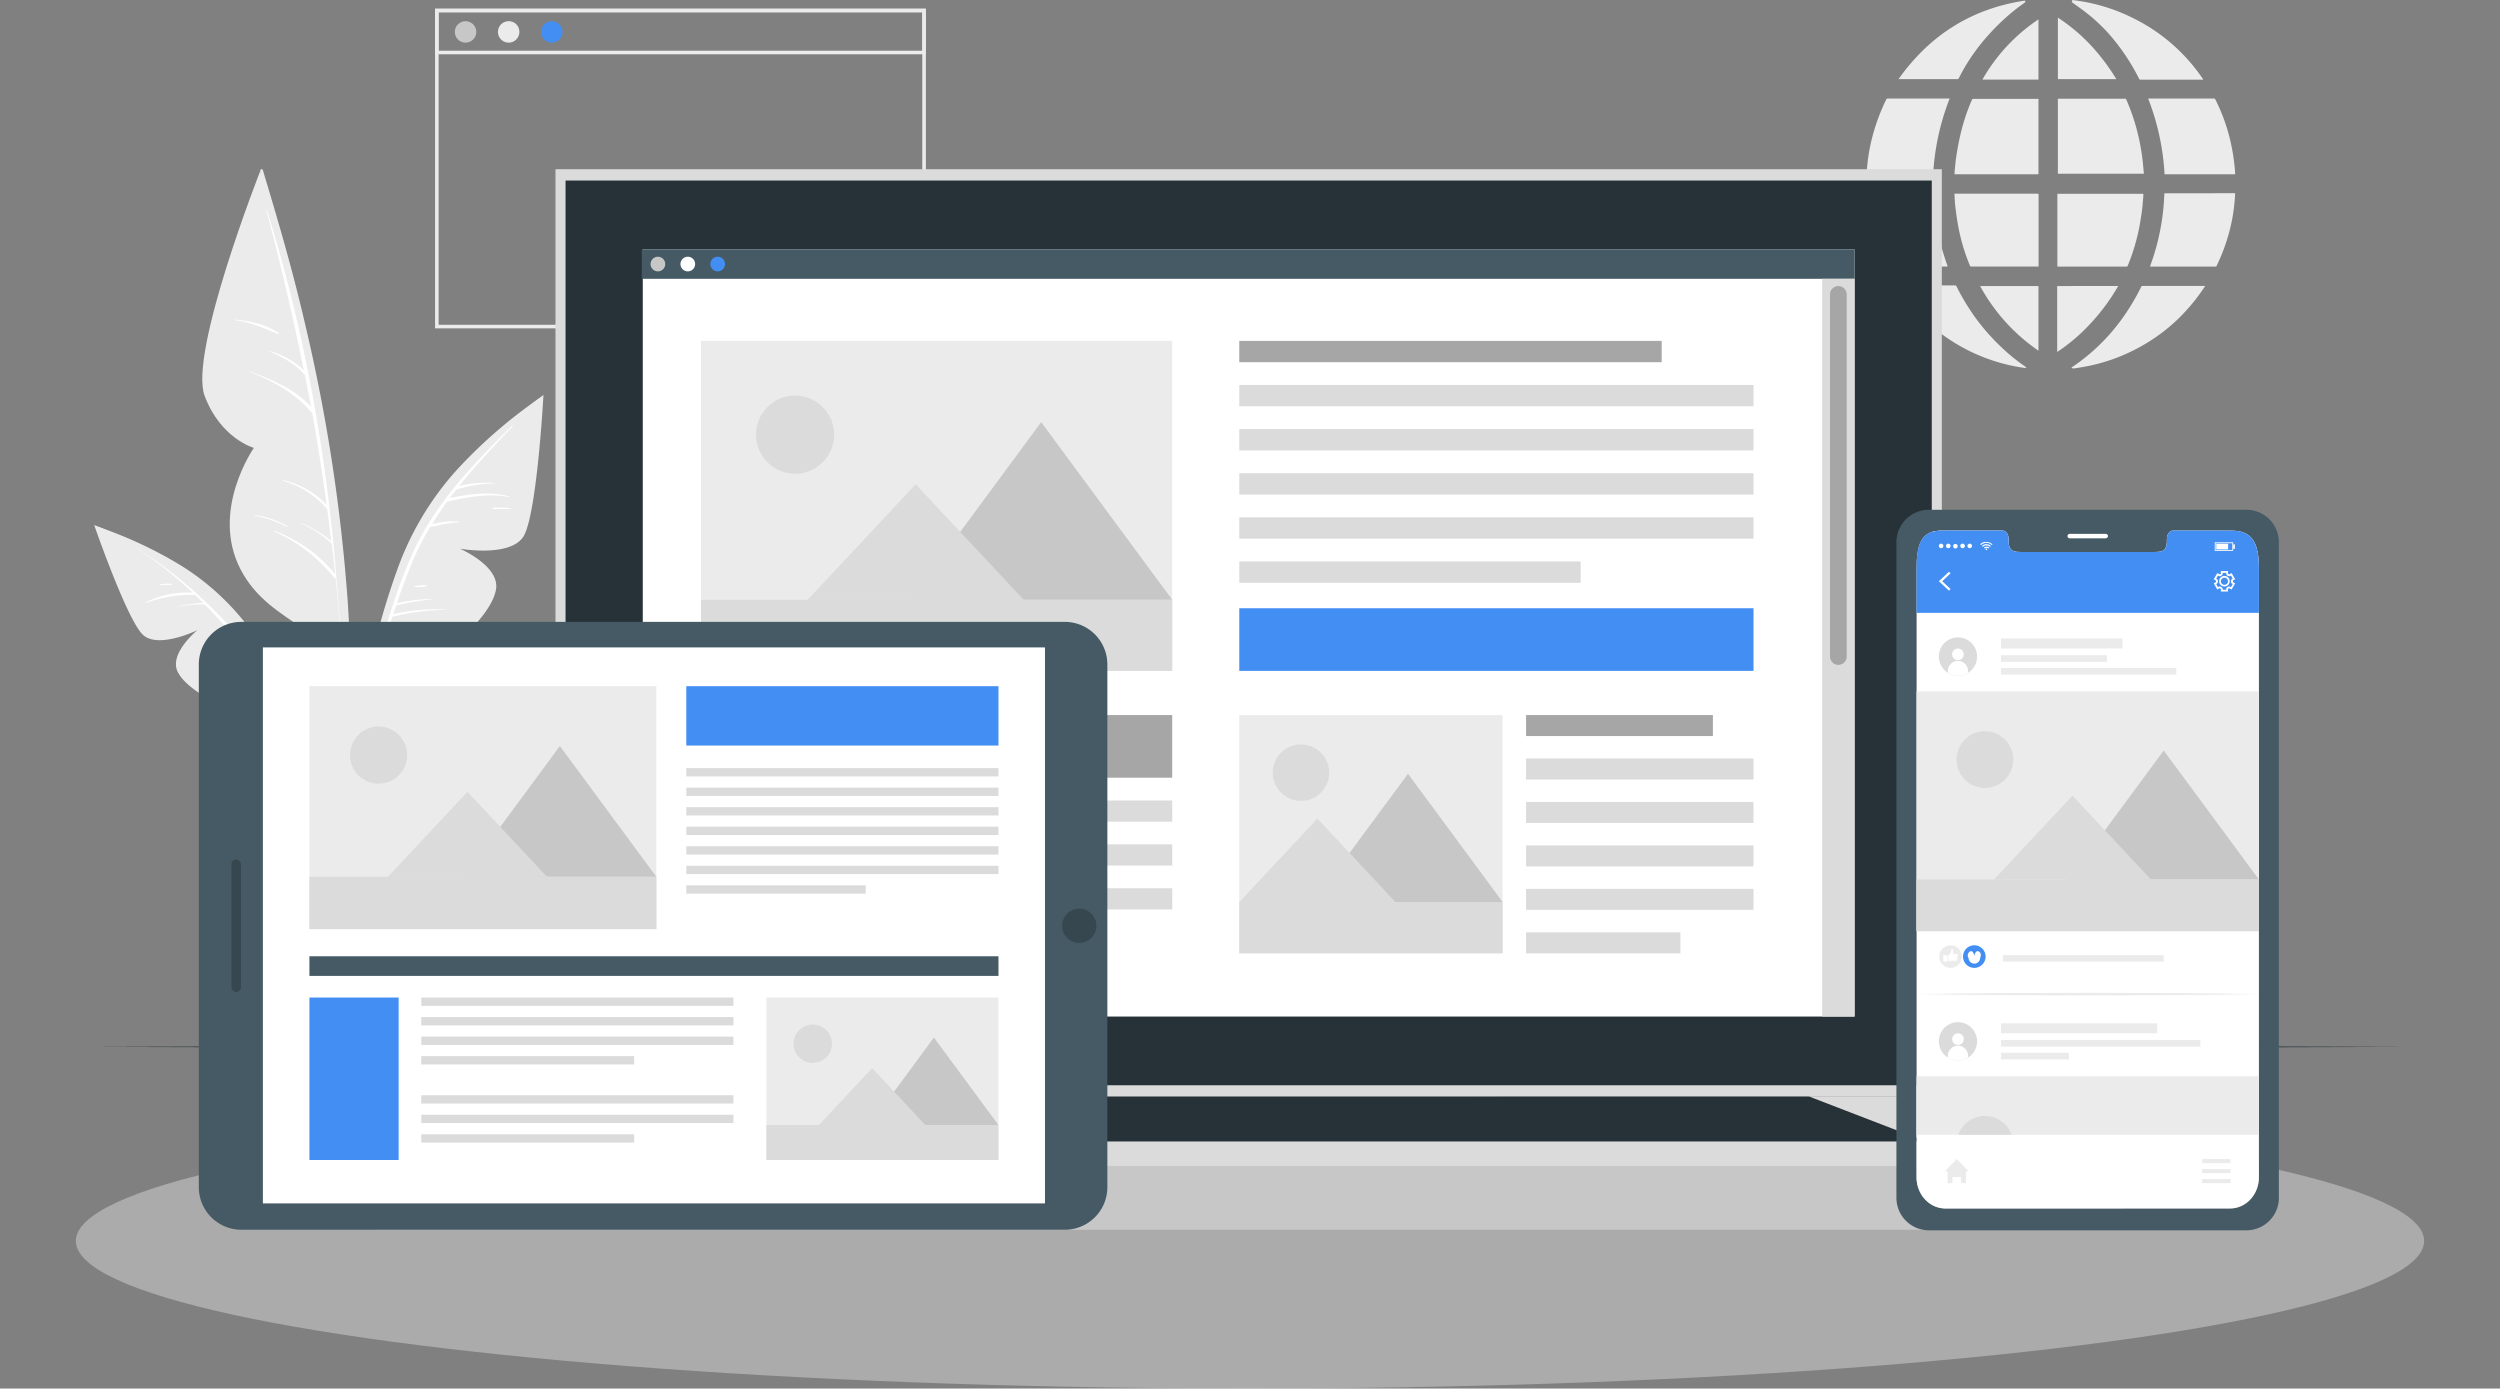 <svg xmlns="http://www.w3.org/2000/svg" xmlns:xlink="http://www.w3.org/1999/xlink" width="785" height="436" viewBox="0 0 785 436">
  <rect x="0" y="0" width="785" height="436" fill="#808080" stroke="none"/>
  <defs>
    <clipPath id="clip-path">
      <rect id="Rectangle_7606" data-name="Rectangle 7606" width="785" height="436" transform="translate(247 339)" fill="#fff" stroke="#707070" stroke-width="1"/>
    </clipPath>
  </defs>
  <g id="works" transform="translate(-247 -339)" clip-path="url(#clip-path)">
    <g id="Devices-cuate" transform="translate(218.975 277.256)">
      <g id="freepik--background-complete--inject-244">
        <path id="Path_15418" data-name="Path 15418" d="M137.8,293.694a406.675,406.675,0,0,0-.583-42.961,548.273,548.273,0,0,0-13.457-87.525c-3.757-16.2-8.377-32.128-13.2-48.03-.135-.482-.908-.348-.774.157,14.892,56.07,27.1,113.934,26.263,172.225-.236,16.316-2.119,32.341-3.667,48.545,0,.437.673.606.774.157C136.228,322.391,137.226,307.858,137.8,293.694Z" fill="#ebebeb"/>
        <path id="Path_15419" data-name="Path 15419" d="M109.785,115.336S87.222,172.595,92.28,186.051s15.464,16.328,15.464,16.328-13.8,19.658-4.16,38.195,31.074,17.606,32.521,38.565C136.082,279.139,137.282,191.513,109.785,115.336Z" fill="#ebebeb"/>
        <path id="Path_15420" data-name="Path 15420" d="M133.626,242.951a.415.415,0,0,0,0-.3c-3.162-38.935-10.093-77.747-21.879-115.179,0-.112-.213-.078-.179,0Q118.3,152.6,123.41,177.988a24.94,24.94,0,0,0-10.765-6,.056.056,0,0,0,0,.112c4.172,1.805,8.164,3.891,11.113,7.435.662,3.364,1.312,6.639,1.918,9.958-5.035-5.607-12.033-8.433-19.064-11.091-.09,0-.146.123,0,.157,7.278,2.972,14.578,6.784,19.479,13.064q2.579,14.264,4.486,28.607a27.317,27.317,0,0,0-13.457-7.7c-.157,0-.247.191-.078.235a28.416,28.416,0,0,1,13.636,8.736.269.269,0,0,0,.09.067q.673,5.046,1.267,10.093a34.618,34.618,0,0,0-9.42-5.686.078.078,0,0,0,0,.146,32.419,32.419,0,0,1,9.442,6.246.173.173,0,0,1,.123.056c.37,3.207.751,6.414,1.121,9.622a45.809,45.809,0,0,0-19.131-13.659.123.123,0,0,0-.09.224,50.026,50.026,0,0,1,18.862,14.511.415.415,0,0,0,.471.157q.74,7.39,1.29,14.8c0,.067.112.079.112,0Q134.243,250.532,133.626,242.951Z" fill="#fff"/>
        <path id="Path_15421" data-name="Path 15421" d="M115.5,166.326c-3.914-2.68-8.881-3.835-13.558-4.216a.084.084,0,1,0,0,.168c4.856.718,8.971,2.478,13.4,4.373C115.5,166.741,115.672,166.449,115.5,166.326Z" fill="#fff"/>
        <path id="Path_15422" data-name="Path 15422" d="M118.24,226.96a28.483,28.483,0,0,0-10.171-3.488.1.1,0,1,0,0,.191,38.61,38.61,0,0,1,10.093,3.532.135.135,0,0,0,.078-.235Z" fill="#fff"/>
        <path id="Path_15423" data-name="Path 15423" d="M197.108,186.982a153.454,153.454,0,0,0-26.117,22.832,93.793,93.793,0,0,0-18.312,31.052,232.129,232.129,0,0,0-13.625,74.248,180.232,180.232,0,0,0,4.026,41.772.394.394,0,1,0,.774-.146,234.125,234.125,0,0,1,.415-73.014c3.88-23.684,9.958-49.454,25.018-68.708,8.2-10.485,18.425-18.727,28.528-27.25C198.331,187.341,197.658,186.6,197.108,186.982Z" fill="#ebebeb"/>
        <path id="Path_15424" data-name="Path 15424" d="M142.418,298.079a140.6,140.6,0,0,1,19.064-24.323c11.292-11.281,20.791-19.3,22.26-26.768s-11.3-12.952-11.3-12.952,15.621,2.8,19.894-3.757,6.336-44.508,6.336-44.508-28.416,20.275-41.649,48.714S142.418,298.079,142.418,298.079Z" fill="#ebebeb"/>
        <path id="Path_15425" data-name="Path 15425" d="M188.743,195.494c-11.954,11.741-23.987,24.256-31.029,39.686a151.087,151.087,0,0,0-6.269,16.361h0c-.359,1.121-.729,2.243-1.121,3.364a.482.482,0,0,0-.056.179,322.715,322.715,0,0,0-8.063,35.077c0,.067.09.112.112,0,1.222-5.921,2.568-11.909,4.082-17.864a.448.448,0,0,0,.168,0,24.582,24.582,0,0,1,7.457-1.9c.168,0,.157-.314,0-.3a27.911,27.911,0,0,0-7.379,1.346c1.379-5.383,2.871-10.743,4.553-16.025a79.082,79.082,0,0,1,16.821-2.243v-.1a64.123,64.123,0,0,0-16.507,1.48c.292-.908.594-1.805.9-2.714a86.343,86.343,0,0,1,11.214-1.9c.067,0,.067-.123,0-.123a54.726,54.726,0,0,0-10.978,1.334c1.536-4.575,3.207-9.083,5.069-13.457a80.737,80.737,0,0,1,5.36-10.418,69.237,69.237,0,0,1,9.095-1.615c.09,0,.079-.146,0-.157a24.726,24.726,0,0,0-8.5.841c1.491-2.411,3.061-4.777,4.743-7.065h0c6.37-1.413,12.829-2.725,19.355-1.5a.1.1,0,1,0,0-.191c-6.2-1.637-12.335-.7-18.537.527.673-.9,1.368-1.783,2.063-2.658a42.39,42.39,0,0,1,11.9-1.873.067.067,0,1,0,0-.135,31.085,31.085,0,0,0-11.091.987c5.259-6.538,11.079-12.683,16.821-18.772C189.236,195.381,189.023,195.224,188.743,195.494Z" fill="#fff"/>
        <path id="Path_15426" data-name="Path 15426" d="M188.4,221.375a26.5,26.5,0,0,0-5.607-.2c-.224,0-.213.4,0,.4,1.873,0,3.734-.079,5.607,0a.112.112,0,0,0,0-.2Z" fill="#fff"/>
        <path id="Path_15427" data-name="Path 15427" d="M167.974,258.2a25.557,25.557,0,0,0-8.758,1.761c-.067,0,0,.135,0,.123,2.893-.7,5.82-.976,8.736-1.458a.213.213,0,1,0,.022-.426Z" fill="#fff"/>
        <path id="Path_15428" data-name="Path 15428" d="M161.852,245.474a19.812,19.812,0,0,0-3.723.336c-.123,0-.112.224,0,.224a18.75,18.75,0,0,0,3.723-.168C162.076,245.822,162.065,245.485,161.852,245.474Z" fill="#fff"/>
        <path id="Path_15429" data-name="Path 15429" d="M59.075,227.274A129.1,129.1,0,0,1,85.484,239.71a78.722,78.722,0,0,1,21.991,20.9,195.259,195.259,0,0,1,28.214,56.945,152.028,152.028,0,0,1,6.392,34.763.336.336,0,0,1-.662,0,197.186,197.186,0,0,0-17.2-59c-8.612-18.268-19.5-37.713-36.132-49.813-9.061-6.594-19.243-10.9-29.392-15.464C58.167,227.835,58.548,227.083,59.075,227.274Z" fill="#ebebeb"/>
        <path id="Path_15430" data-name="Path 15430" d="M129.062,304.527a118.78,118.78,0,0,0-21.026-15.3c-11.741-6.515-21.307-10.81-24.2-16.507s6.145-13.1,6.145-13.1-11.988,5.876-16.956,1.559-15.419-34.562-15.419-34.562,27.676,9.846,44.968,29.807S129.062,304.527,129.062,304.527Z" fill="#ebebeb"/>
        <path id="Path_15431" data-name="Path 15431" d="M127.615,298.292c-13.849-25.994-32.3-49.5-57.629-65.041h0A126.907,126.907,0,0,1,88.5,247.829a29.3,29.3,0,0,0-14.881,3.14.09.09,0,0,0,.067.157,40.853,40.853,0,0,1,15.318-2.59.258.258,0,0,0,.168-.067c.908.852,1.794,1.716,2.669,2.59a47.21,47.21,0,0,0-7.951,1.054.056.056,0,1,0,0,.112,41.312,41.312,0,0,1,8.4-.7,176.49,176.49,0,0,1,13.12,14.791,13.288,13.288,0,0,0-5.607.4.112.112,0,0,0,0,.213,29.156,29.156,0,0,1,5.932-.078c.763.964,1.525,1.918,2.243,2.893a54.017,54.017,0,0,0-16.821,1.637c-.078,0-.056.146,0,.135a67.508,67.508,0,0,1,17.258-1.121c.706.931,1.379,1.9,2.063,2.848a35.886,35.886,0,0,0-10,1.121.1.1,0,1,0,0,.191,38.127,38.127,0,0,1,10.351-.8c2.983,4.093,5.831,8.287,8.579,12.537a9.262,9.262,0,0,0-4.4.269.056.056,0,1,0,0,.112,19.289,19.289,0,0,1,4.755.224q3.7,5.764,7.132,11.618C127.268,298.875,127.84,298.629,127.615,298.292Z" fill="#fff"/>
        <path id="Path_15432" data-name="Path 15432" d="M106.084,276.728a21.766,21.766,0,0,0-8.052.987c-.067,0,0,.135,0,.123a61.9,61.9,0,0,1,8.007-.819C106.23,276.986,106.264,276.75,106.084,276.728Z" fill="#fff"/>
        <path id="Path_15433" data-name="Path 15433" d="M81.929,245.059a13.648,13.648,0,0,0-3.7.224.112.112,0,0,0,0,.213c1.222-.123,2.422-.079,3.645-.123a.159.159,0,0,0,.056-.314Z" fill="#fff"/>
        <path id="Path_15434" data-name="Path 15434" d="M164.767,390.46h-62.5l8.915-65.265,2.276-16.731h40.112l2.276,16.731Z" fill="#dbdbdb"/>
        <path id="Path_15435" data-name="Path 15435" d="M155.852,325.195H111.187l2.276-16.731h40.112Z" fill="#c7c7c7"/>
        <rect id="Rectangle_7631" data-name="Rectangle 7631" width="51.584" height="14.174" transform="translate(107.722 302.654)" fill="#dbdbdb"/>
        <g id="freepik--aiZGp2--inject-244">
          <path id="Path_15436" data-name="Path 15436" d="M640.218,92.684a76.388,76.388,0,0,0-5.17,23.628H614.134v-.572l.168-1.6a58.681,58.681,0,0,1,1.346-8.265A63.641,63.641,0,0,1,620.3,92.986a.471.471,0,0,1,.5-.3h19.378Z" fill="#ebebeb"/>
          <path id="Path_15437" data-name="Path 15437" d="M639.59,145.445H620.369a.448.448,0,0,1-.471-.3,58.721,58.721,0,0,1-4.766-14.578,55.921,55.921,0,0,1-.942-7.356.4.4,0,0,0-.056-.247v-.583h20.578c.37,0,.359,0,.381.381.135,1.671.247,3.364.4,5.035a65.011,65.011,0,0,0,1.29,7.917,72.18,72.18,0,0,0,2.725,9.409A1.147,1.147,0,0,0,639.59,145.445Z" fill="#ebebeb"/>
          <path id="Path_15438" data-name="Path 15438" d="M720.42,151.546c0,.112-.112.2-.157.28a58.314,58.314,0,0,1-5.45,7.065,53.39,53.39,0,0,1-7.984,7.356,57.1,57.1,0,0,1-9.095,5.607,56.505,56.505,0,0,1-9.61,3.745,60.556,60.556,0,0,1-8.007,1.7l-.785.135h-.46l-.426-.258.516-.359a61.475,61.475,0,0,0,15.184-14.713,69.264,69.264,0,0,0,6.2-10.272.437.437,0,0,1,.471-.3h19.658Z" fill="#ebebeb"/>
          <path id="Path_15439" data-name="Path 15439" d="M701.2,116.289h-27V92.74h21.071a.381.381,0,0,1,.415.28,64.8,64.8,0,0,1,4.295,13.827,67.4,67.4,0,0,1,1.043,7.48C701.088,114.932,701.144,115.594,701.2,116.289Z" fill="#ebebeb"/>
          <path id="Path_15440" data-name="Path 15440" d="M701.031,122.591a11.673,11.673,0,0,1-.078,1.66c-.112,1.312-.213,2.635-.392,3.936-.258,1.805-.527,3.622-.9,5.416a63.626,63.626,0,0,1-3.5,11.506.449.449,0,0,1-.493.348H674.039V122.591Z" fill="#ebebeb"/>
          <path id="Path_15441" data-name="Path 15441" d="M668.107,92.841v23.628H641.743a15.328,15.328,0,0,1,.123-1.772c.135-1.323.236-2.647.449-3.959.325-2,.662-4,1.121-5.988a61.591,61.591,0,0,1,3.779-11.674.426.426,0,0,1,.448-.292h20.443Z" fill="#ebebeb"/>
          <path id="Path_15442" data-name="Path 15442" d="M668.141,122.905v22.54H647.047a.426.426,0,0,1-.471-.314,60.545,60.545,0,0,1-3.589-11.9c-.392-2.1-.7-4.216-.953-6.336-.179-1.379-.224-2.781-.314-4.183a.808.808,0,0,1,0-.146h26.05C668.074,122.558,668.141,122.636,668.141,122.905Z" fill="#ebebeb"/>
          <path id="Path_15443" data-name="Path 15443" d="M729.829,116.457H707.7a76.906,76.906,0,0,0-5.158-23.774h20.623a.448.448,0,0,1,.482.292,57.932,57.932,0,0,1,5.1,14.791,64.425,64.425,0,0,1,1.121,8.287Z" fill="#ebebeb"/>
          <path id="Path_15444" data-name="Path 15444" d="M729.84,122.412a11.659,11.659,0,0,1-.067,1.548,59.12,59.12,0,0,1-.729,5.955,58,58,0,0,1-4.071,13.289c-.292.684-.628,1.357-.931,2.041a.3.3,0,0,1-.325.213h-20.6c.247-.706.493-1.391.729-2.086a70.893,70.893,0,0,0,2.736-10.777,68.887,68.887,0,0,0,.953-8.018c0-.639.078-1.278.1-1.906,0-.168,0-.258.236-.235a1.211,1.211,0,0,0,.2,0Z" fill="#ebebeb"/>
          <path id="Path_15445" data-name="Path 15445" d="M719.815,86.662v.1H700.179a.448.448,0,0,1-.471-.28,66.337,66.337,0,0,0-9.6-14.231,54.948,54.948,0,0,0-7.368-6.8c-1.323-1.009-2.691-1.962-4.037-2.938l-.224-.168.269-.191a1.742,1.742,0,0,0-.135-.415,57.079,57.079,0,0,1,19.568,5.876,56.339,56.339,0,0,1,21.632,19.041Z" fill="#ebebeb"/>
          <path id="Path_15446" data-name="Path 15446" d="M664.362,177.181a1.973,1.973,0,0,1-.561.09,52.108,52.108,0,0,1-6.3-1.222,57.046,57.046,0,0,1-11.214-4.16,57.8,57.8,0,0,1-11.45-7.513,54.626,54.626,0,0,1-6.874-6.885,57.565,57.565,0,0,1-4.295-5.943.765.765,0,0,1-.09-.191h18.335a.437.437,0,0,1,.449.292,69.941,69.941,0,0,0,6.627,10.788,68.833,68.833,0,0,0,7.76,8.6,59.109,59.109,0,0,0,7.469,6Z" fill="#ebebeb"/>
          <path id="Path_15447" data-name="Path 15447" d="M664.126,62.316c-.83.606-1.794,1.29-2.736,2.007a67.994,67.994,0,0,0-8.736,8.13,61.164,61.164,0,0,0-9.162,13.064c-.157.3-.292.617-.471.9a.4.4,0,0,1-.28.179H624.16c9.812-13.849,22.989-22.181,39.765-24.671,0,.078-.078.157-.123.224Z" fill="#ebebeb"/>
          <path id="Path_15448" data-name="Path 15448" d="M693.137,151.557a63.343,63.343,0,0,1-8.971,12.066,56.066,56.066,0,0,1-10.182,8.635v-20.7Z" fill="#ebebeb"/>
          <path id="Path_15449" data-name="Path 15449" d="M668.107,151.568v20.3a58.582,58.582,0,0,1-18.324-20.3Z" fill="#ebebeb"/>
          <path id="Path_15450" data-name="Path 15450" d="M692.542,86.583H674.2v-19.3a56.315,56.315,0,0,1,10.294,8.624,65.266,65.266,0,0,1,8.052,10.676Z" fill="#ebebeb"/>
          <path id="Path_15451" data-name="Path 15451" d="M668.107,67.833V86.74H650.5a55.734,55.734,0,0,1,17.606-18.907Z" fill="#ebebeb"/>
        </g>
        <path id="Path_15452" data-name="Path 15452" d="M318.746,164.846H164.633V64.48H318.746Zm-152.992-1.121H317.625V65.6H165.754Z" fill="#ebebeb"/>
        <path id="Path_15453" data-name="Path 15453" d="M318.746,78.79H164.633V64.48H318.746ZM165.754,77.668H317.625V65.6H165.754Z" fill="#ebebeb"/>
        <path id="Path_15454" data-name="Path 15454" d="M177.574,71.77a3.364,3.364,0,1,1-3.364-3.364A3.364,3.364,0,0,1,177.574,71.77Z" fill="#c7c7c7"/>
        <path id="Path_15455" data-name="Path 15455" d="M191.109,71.77a3.364,3.364,0,1,1-3.308-3.364,3.308,3.308,0,0,1,3.308,3.364Z" fill="#ebebeb"/>
        <path id="Path_15456" data-name="Path 15456" d="M204.655,71.77a3.364,3.364,0,1,1-3.364-3.364A3.364,3.364,0,0,1,204.655,71.77Z" fill="#428ef3"/>
      </g>
      <g id="freepik--Shadow--inject-244">
        <ellipse id="Ellipse_840" data-name="Ellipse 840" cx="368.682" cy="46.336" rx="368.682" ry="46.336" transform="translate(51.842 405.072)" fill="#ebebeb" opacity="0.4"/>
      </g>
      <g id="freepik--Floor--inject-244">
        <path id="Path_15457" data-name="Path 15457" d="M56.877,390.46l90.912-.269,90.912-.1,181.824-.191,181.824.191,90.912.1,90.912.269-90.912.28-90.912.09-181.824.191L238.7,390.83l-90.912-.1Z" fill="#263238"/>
      </g>
      <g id="freepik--Computer--inject-244">
        <rect id="Rectangle_7632" data-name="Rectangle 7632" width="435.316" height="291.194" transform="translate(202.446 114.876)" fill="#dbdbdb"/>
        <rect id="Rectangle_7633" data-name="Rectangle 7633" width="428.991" height="284.084" transform="translate(205.609 118.431)" fill="#263238"/>
        <rect id="Rectangle_7634" data-name="Rectangle 7634" width="548.712" height="19.983" transform="translate(145.748 427.904)" fill="#c7c7c7"/>
        <path id="Path_15458" data-name="Path 15458" d="M145.748,427.9l56.7-21.834H637.762l56.7,21.834Z" fill="#dbdbdb"/>
        <path id="Path_15459" data-name="Path 15459" d="M207.515,420.166l36.591-14.1H596.113l36.591,14.1Z" fill="#263238"/>
        <rect id="Rectangle_7635" data-name="Rectangle 7635" width="380.502" height="240.921" transform="translate(229.853 140.018)" fill="#fff"/>
        <rect id="Rectangle_7636" data-name="Rectangle 7636" width="380.827" height="9.274" transform="translate(229.539 140.018)" fill="#455a64"/>
        <path id="Path_15460" data-name="Path 15460" d="M236.907,144.66a2.3,2.3,0,1,1-2.243-2.3,2.3,2.3,0,0,1,2.243,2.3Z" fill="#c7c7c7"/>
        <path id="Path_15461" data-name="Path 15461" d="M246.293,144.66a2.3,2.3,0,1,1-2.243-2.3,2.3,2.3,0,0,1,2.243,2.3Z" fill="#fff"/>
        <path id="Path_15462" data-name="Path 15462" d="M255.679,144.66a2.3,2.3,0,1,1-2.3-2.3A2.3,2.3,0,0,1,255.679,144.66Z" fill="#428ef3"/>
        <rect id="Rectangle_7637" data-name="Rectangle 7637" width="147.969" height="103.629" transform="translate(396.101 272.399) rotate(180)" fill="#ebebeb"/>
        <path id="Path_15463" data-name="Path 15463" d="M265.424,198.23a12.257,12.257,0,1,0,12.257-12.257A12.257,12.257,0,0,0,265.424,198.23Z" fill="#dbdbdb"/>
        <path id="Path_15464" data-name="Path 15464" d="M313.812,250.072h82.3L354.956,194.3Z" fill="#c7c7c7"/>
        <path id="Path_15465" data-name="Path 15465" d="M281.583,250.128h67.934l-33.967-36.322Z" fill="#dbdbdb"/>
        <rect id="Rectangle_7638" data-name="Rectangle 7638" width="147.969" height="22.327" transform="translate(248.132 250.072)" fill="#dbdbdb"/>
        <rect id="Rectangle_7639" data-name="Rectangle 7639" width="82.681" height="74.809" transform="translate(499.83 361.091) rotate(180)" fill="#ebebeb"/>
        <path id="Path_15466" data-name="Path 15466" d="M427.836,302.632a8.859,8.859,0,1,0,6.953-6.953,8.859,8.859,0,0,0-6.953,6.953Z" fill="#dbdbdb"/>
        <path id="Path_15467" data-name="Path 15467" d="M440.43,344.965h59.412l-29.706-40.258Z" fill="#c7c7c7"/>
        <path id="Path_15468" data-name="Path 15468" d="M417.16,345h49.05L441.685,318.78Z" fill="#dbdbdb"/>
        <rect id="Rectangle_7640" data-name="Rectangle 7640" width="82.681" height="16.115" transform="translate(417.16 344.965)" fill="#dbdbdb"/>
        <rect id="Rectangle_7641" data-name="Rectangle 7641" width="132.628" height="6.695" transform="translate(417.16 168.782)" fill="#a6a6a6"/>
        <rect id="Rectangle_7642" data-name="Rectangle 7642" width="161.47" height="6.695" transform="translate(417.16 182.631)" fill="#dbdbdb"/>
        <rect id="Rectangle_7643" data-name="Rectangle 7643" width="161.47" height="6.695" transform="translate(417.16 196.48)" fill="#dbdbdb"/>
        <rect id="Rectangle_7644" data-name="Rectangle 7644" width="161.47" height="6.695" transform="translate(417.16 210.341)" fill="#dbdbdb"/>
        <rect id="Rectangle_7645" data-name="Rectangle 7645" width="161.47" height="6.695" transform="translate(417.16 224.19)" fill="#dbdbdb"/>
        <rect id="Rectangle_7646" data-name="Rectangle 7646" width="107.195" height="6.695" transform="translate(417.16 238.039)" fill="#dbdbdb"/>
        <rect id="Rectangle_7647" data-name="Rectangle 7647" width="58.66" height="6.594" transform="translate(507.209 286.271)" fill="#a6a6a6"/>
        <rect id="Rectangle_7648" data-name="Rectangle 7648" width="71.411" height="6.594" transform="translate(507.209 299.918)" fill="#dbdbdb"/>
        <rect id="Rectangle_7649" data-name="Rectangle 7649" width="71.411" height="6.594" transform="translate(507.209 313.566)" fill="#dbdbdb"/>
        <rect id="Rectangle_7650" data-name="Rectangle 7650" width="71.411" height="6.594" transform="translate(507.209 327.202)" fill="#dbdbdb"/>
        <rect id="Rectangle_7651" data-name="Rectangle 7651" width="71.411" height="6.594" transform="translate(507.209 340.849)" fill="#dbdbdb"/>
        <rect id="Rectangle_7652" data-name="Rectangle 7652" width="48.467" height="6.594" transform="translate(507.209 354.497)" fill="#dbdbdb"/>
        <rect id="Rectangle_7653" data-name="Rectangle 7653" width="161.47" height="19.669" transform="translate(417.16 252.73)" fill="#428ef3"/>
        <rect id="Rectangle_7654" data-name="Rectangle 7654" width="147.969" height="19.669" transform="translate(248.132 286.271)" fill="#a6a6a6"/>
        <rect id="Rectangle_7655" data-name="Rectangle 7655" width="147.969" height="6.65" transform="translate(248.132 313.106)" fill="#dbdbdb"/>
        <rect id="Rectangle_7656" data-name="Rectangle 7656" width="147.969" height="6.65" transform="translate(248.132 326.877)" fill="#dbdbdb"/>
        <rect id="Rectangle_7657" data-name="Rectangle 7657" width="147.969" height="6.65" transform="translate(248.132 340.659)" fill="#dbdbdb"/>
        <rect id="Rectangle_7658" data-name="Rectangle 7658" width="101.386" height="6.65" transform="translate(248.132 354.429)" fill="#dbdbdb"/>
        <rect id="Rectangle_7659" data-name="Rectangle 7659" width="10.171" height="231.647" transform="translate(600.184 149.281)" fill="#dbdbdb"/>
        <path id="Path_15469" data-name="Path 15469" d="M605.264,270.515h0a2.624,2.624,0,0,1-2.624-2.624V154.2a2.624,2.624,0,0,1,2.624-2.624h0a2.624,2.624,0,0,1,2.624,2.624V267.891A2.624,2.624,0,0,1,605.264,270.515Z" fill="#a6a6a6"/>
      </g>
      <g id="freepik--Tablet--inject-244">
        <path id="Path_15470" data-name="Path 15470" d="M375.736,270.257V434.632a13.378,13.378,0,0,1-13.457,13.255H103.909a13.378,13.378,0,0,1-13.457-13.255V270.257a13.367,13.367,0,0,1,13.457-13.244h258.3a13.367,13.367,0,0,1,13.524,13.244Z" fill="#455a64"/>
        <rect id="Rectangle_7660" data-name="Rectangle 7660" width="245.575" height="174.579" transform="translate(110.57 265.031)" fill="#fff"/>
        <rect id="Rectangle_7661" data-name="Rectangle 7661" width="108.944" height="76.289" transform="translate(234.126 353.487) rotate(180)" fill="#ebebeb"/>
        <path id="Path_15471" data-name="Path 15471" d="M137.932,298.9a8.971,8.971,0,1,0,2.608-6.38A8.971,8.971,0,0,0,137.932,298.9Z" fill="#dbdbdb"/>
        <path id="Path_15472" data-name="Path 15472" d="M173.537,337.059h60.589L203.826,296Z" fill="#c7c7c7"/>
        <path id="Path_15473" data-name="Path 15473" d="M149.808,337.093h50.014l-25.007-26.734Z" fill="#dbdbdb"/>
        <rect id="Rectangle_7662" data-name="Rectangle 7662" width="108.944" height="16.44" transform="translate(125.182 337.059)" fill="#dbdbdb"/>
        <rect id="Rectangle_7663" data-name="Rectangle 7663" width="72.846" height="51.012" transform="translate(341.533 425.975) rotate(180)" fill="#ebebeb"/>
        <path id="Path_15474" data-name="Path 15474" d="M277.2,389.473a6.033,6.033,0,1,0,1.771-4.27,6.044,6.044,0,0,0-1.771,4.27Z" fill="#dbdbdb"/>
        <path id="Path_15475" data-name="Path 15475" d="M301.028,414.985h40.5l-20.252-27.452Z" fill="#c7c7c7"/>
        <path id="Path_15476" data-name="Path 15476" d="M285.161,415.019H318.6l-16.72-17.886Z" fill="#dbdbdb"/>
        <rect id="Rectangle_7664" data-name="Rectangle 7664" width="72.846" height="10.99" transform="translate(268.687 414.996)" fill="#dbdbdb"/>
        <rect id="Rectangle_7665" data-name="Rectangle 7665" width="98.022" height="18.638" transform="translate(243.523 277.21)" fill="#428ef3"/>
        <rect id="Rectangle_7666" data-name="Rectangle 7666" width="98.022" height="2.613" transform="translate(243.523 302.924)" fill="#dbdbdb"/>
        <rect id="Rectangle_7667" data-name="Rectangle 7667" width="98.022" height="2.613" transform="translate(243.523 309.058)" fill="#dbdbdb"/>
        <rect id="Rectangle_7668" data-name="Rectangle 7668" width="98.022" height="2.613" transform="translate(243.523 315.192)" fill="#dbdbdb"/>
        <rect id="Rectangle_7669" data-name="Rectangle 7669" width="98.022" height="2.613" transform="translate(243.523 321.326)" fill="#dbdbdb"/>
        <rect id="Rectangle_7670" data-name="Rectangle 7670" width="98.022" height="2.613" transform="translate(243.523 327.46)" fill="#dbdbdb"/>
        <rect id="Rectangle_7671" data-name="Rectangle 7671" width="98.022" height="2.613" transform="translate(243.523 333.594)" fill="#dbdbdb"/>
        <rect id="Rectangle_7672" data-name="Rectangle 7672" width="56.35" height="2.613" transform="translate(243.523 339.728)" fill="#dbdbdb"/>
        <rect id="Rectangle_7673" data-name="Rectangle 7673" width="98.022" height="2.613" transform="translate(160.304 411.778)" fill="#dbdbdb"/>
        <rect id="Rectangle_7674" data-name="Rectangle 7674" width="98.022" height="2.613" transform="translate(160.304 374.973)" fill="#dbdbdb"/>
        <rect id="Rectangle_7675" data-name="Rectangle 7675" width="98.022" height="2.613" transform="translate(160.304 381.108)" fill="#dbdbdb"/>
        <rect id="Rectangle_7676" data-name="Rectangle 7676" width="98.022" height="2.613" transform="translate(160.304 387.242)" fill="#dbdbdb"/>
        <rect id="Rectangle_7677" data-name="Rectangle 7677" width="66.847" height="2.613" transform="translate(160.304 393.376)" fill="#dbdbdb"/>
        <rect id="Rectangle_7678" data-name="Rectangle 7678" width="98.022" height="2.613" transform="translate(160.304 405.644)" fill="#dbdbdb"/>
        <rect id="Rectangle_7679" data-name="Rectangle 7679" width="66.847" height="2.613" transform="translate(160.304 417.912)" fill="#dbdbdb"/>
        <rect id="Rectangle_7680" data-name="Rectangle 7680" width="216.363" height="6.168" transform="translate(125.182 362.01)" fill="#455a64"/>
        <rect id="Rectangle_7681" data-name="Rectangle 7681" width="28.013" height="51.012" transform="translate(125.182 374.973)" fill="#428ef3"/>
        <rect id="Rectangle_7682" data-name="Rectangle 7682" width="2.972" height="41.548" rx="1.402" transform="translate(100.702 331.665)" fill="#37474f"/>
        <path id="Path_15477" data-name="Path 15477" d="M372.3,352.433a5.383,5.383,0,1,1-5.372-5.371,5.383,5.383,0,0,1,5.372,5.371Z" fill="#37474f"/>
      </g>
      <g id="freepik--Mobile--inject-244">
        <path id="Path_15478" data-name="Path 15478" d="M733.518,221.813H633.591A10.2,10.2,0,0,0,623.5,232.107V437.772a10.216,10.216,0,0,0,10.093,10.294H733.5a10.216,10.216,0,0,0,10.093-10.294V232.13a10.2,10.2,0,0,0-10.07-10.317Zm3.8,209.6c0,5.416-4.059,9.79-9.061,9.79H638.883c-5.013,0-9.061-4.373-9.061-9.79V239.9c0-11.023,4.048-11.562,9.061-11.562h17.942c1.043,0,1.9,1.121,1.9,2.646v.628c0,3.443,1.884,3.454,4.194,3.454h41.324c2.321,0,4.183,0,4.183-3.454v-.606c0-1.469.841-2.646,1.906-2.646H728.27c5,0,9.061,1.469,9.061,11.562Z" fill="#455a64"/>
        <path id="Path_15479" data-name="Path 15479" d="M689.212,230.773H677.919a.7.7,0,0,1-.7-.7h0a.7.7,0,0,1,.7-.7h11.292a.707.707,0,0,1,.706.7h0A.707.707,0,0,1,689.212,230.773Z" fill="#fff"/>
        <path id="Path_15480" data-name="Path 15480" d="M737.32,239.9V431.413c0,5.416-4.059,9.79-9.061,9.79H638.883c-5.013,0-9.061-4.373-9.061-9.79V239.9c0-11.023,4.048-11.562,9.061-11.562h17.942c1.043,0,1.9,1.121,1.9,2.646v.628c0,3.443,1.884,3.454,4.194,3.454h41.324c2.321,0,4.183,0,4.183-3.454v-.606c0-1.469.841-2.646,1.906-2.646H728.27C733.26,228.339,737.32,229.808,737.32,239.9Z" fill="#fff"/>
        <path id="Path_15481" data-name="Path 15481" d="M737.32,239.9v14.287H629.811V239.9c0-11.023,4.059-11.562,9.072-11.562h17.942c1.032,0,1.884,1.121,1.884,2.646v.628c0,3.443,1.884,3.454,4.183,3.454h41.346c2.321,0,4.194,0,4.194-3.454v-.606c0-1.469.841-2.646,1.9-2.646H728.27C733.26,228.339,737.32,229.808,737.32,239.9Z" fill="#428ef3"/>
        <path id="Path_15482" data-name="Path 15482" d="M640,247.212l-3.174-2.972L640,241.269l.493.516-2.613,2.456L640.5,246.7Z" fill="#fff"/>
        <path id="Path_15483" data-name="Path 15483" d="M727.62,247.482h-2.243v-.774a.112.112,0,0,0-.067-.1l-.247-.146a.157.157,0,0,0-.123,0l-.684.4-1.121-1.94.684-.392a.1.1,0,0,0,0-.123v-.269a.1.1,0,0,0,0-.123l-.684-.393,1.121-1.94.684.393a.123.123,0,0,0,.123,0l.247-.146a.112.112,0,0,0,.067-.1v-.8h2.243v.8a.112.112,0,0,0,.067.1l.247.146a.123.123,0,0,0,.123,0l.684-.393,1.121,1.94-.684.393a.1.1,0,0,0,0,.123v.269a.1.1,0,0,0,0,.123l.684.393-1.121,1.94-.684-.392a.123.123,0,0,0-.123,0l-.247.146a.112.112,0,0,0-.067.1Zm-1.682-.561h1.121v-.213a.7.7,0,0,1,.37-.606,1.121,1.121,0,0,0,.191-.112.718.718,0,0,1,.718,0l.2.123.561-.976-.2-.123a.662.662,0,0,1-.336-.617v-.224a.684.684,0,0,1,.336-.628l.2-.112-.561-.976-.2.123a.7.7,0,0,1-.706,0l-.2-.112a.7.7,0,0,1-.37-.606v-.236h-1.121v.236a.7.7,0,0,1-.37.606,1.119,1.119,0,0,0-.191.112.718.718,0,0,1-.718,0l-.2-.123-.561.976.2.112a.684.684,0,0,1,.336.628v.224a.684.684,0,0,1-.336.628l-.2.112.561.976.2-.123a.718.718,0,0,1,.718,0,1.119,1.119,0,0,0,.191.112.7.7,0,0,1,.37.606Zm.561-1.02a1.66,1.66,0,1,1,1.66-1.66,1.66,1.66,0,0,1-1.66,1.66Zm0-2.759a1.121,1.121,0,1,0,1.121,1.121,1.121,1.121,0,0,0-1.121-1.121Z" fill="#fff"/>
        <g id="freepik--u5Zjqx--inject-244">
          <path id="Path_15484" data-name="Path 15484" d="M653.7,232.634l-.168.179-.1.1a2.355,2.355,0,0,0-3.364,0l-.09-.1-.168-.168h0a1.724,1.724,0,0,1,.213-.191,2.424,2.424,0,0,1,.5-.325,2.793,2.793,0,0,1,.673-.224h.852a2.9,2.9,0,0,1,.617.146,2.839,2.839,0,0,1,.415.2,2.527,2.527,0,0,1,.4.269l.179.168Z" fill="#fff"/>
          <path id="Path_15485" data-name="Path 15485" d="M650.636,233.453l-.269-.269a1.962,1.962,0,0,1,2.781,0l-.269.28a1.592,1.592,0,0,0-2.243,0Z" fill="#fff"/>
          <path id="Path_15486" data-name="Path 15486" d="M652.654,233.722l-.269.28a.785.785,0,0,0-1.121,0l-.269-.28A1.189,1.189,0,0,1,652.654,233.722Z" fill="#fff"/>
          <path id="Path_15487" data-name="Path 15487" d="M652,234.249a.247.247,0,1,1-.247-.247.236.236,0,0,1,.247.247Z" fill="#fff"/>
        </g>
        <path id="Path_15488" data-name="Path 15488" d="M636.831,233.161a.706.706,0,0,1,.707-.706.712.712,0,1,1-.707.706Z" fill="#fff"/>
        <path id="Path_15489" data-name="Path 15489" d="M639.074,233.161a.706.706,0,0,1,.707-.706.712.712,0,1,1-.707.706Z" fill="#fff"/>
        <path id="Path_15490" data-name="Path 15490" d="M641.317,233.161a.718.718,0,1,1,.328.7.718.718,0,0,1-.328-.7Z" fill="#fff"/>
        <path id="Path_15491" data-name="Path 15491" d="M643.56,233.161a.718.718,0,1,1,.718.718.718.718,0,0,1-.718-.718Z" fill="#fff"/>
        <path id="Path_15492" data-name="Path 15492" d="M645.8,233.161a.718.718,0,0,1,.718-.706.706.706,0,0,1,.707.706.712.712,0,1,1-1.424,0Z" fill="#fff"/>
        <path id="Path_15493" data-name="Path 15493" d="M729.246,234.709h-5.786V232.04h5.786Zm-5.506-.28h5.226V232.32H723.74Z" fill="#fff"/>
        <rect id="Rectangle_7683" data-name="Rectangle 7683" width="3.734" height="1.772" transform="translate(723.93 232.488)" fill="#fff"/>
        <rect id="Rectangle_7684" data-name="Rectangle 7684" width="0.516" height="1.435" transform="translate(729.257 232.657)" fill="#fff"/>
        <path id="Path_15494" data-name="Path 15494" d="M646.15,429.5h-.819v3.757h-1.525v-1.918h-2.7v1.918h-1.525V429.5h-.819l3.7-3.813Z" fill="#ebebeb"/>
        <rect id="Rectangle_7685" data-name="Rectangle 7685" width="8.915" height="1.278" transform="translate(719.479 425.683)" fill="#ebebeb"/>
        <rect id="Rectangle_7686" data-name="Rectangle 7686" width="8.915" height="1.278" transform="translate(719.479 428.823)" fill="#ebebeb"/>
        <rect id="Rectangle_7687" data-name="Rectangle 7687" width="8.915" height="1.278" transform="translate(719.479 431.974)" fill="#ebebeb"/>
        <path id="Path_15495" data-name="Path 15495" d="M645.982,272.993a6,6,0,1,1,2.614-6.743,5.966,5.966,0,0,1-2.614,6.743Z" fill="#dbdbdb"/>
        <path id="Path_15496" data-name="Path 15496" d="M644.648,267.207a1.828,1.828,0,1,1-1.817-1.828,1.828,1.828,0,0,1,1.817,1.828Z" fill="#fff"/>
        <path id="Path_15497" data-name="Path 15497" d="M645.982,272.242v.751a5.966,5.966,0,0,1-6.313,0v-.751a3.162,3.162,0,0,1,6.313,0Z" fill="#fff"/>
        <rect id="Rectangle_7688" data-name="Rectangle 7688" width="38.128" height="3.14" transform="translate(656.344 262.239)" fill="#ebebeb"/>
        <rect id="Rectangle_7689" data-name="Rectangle 7689" width="33.283" height="2.086" transform="translate(656.344 267.476)" fill="#ebebeb"/>
        <rect id="Rectangle_7690" data-name="Rectangle 7690" width="55.027" height="2.086" transform="translate(656.344 271.491)" fill="#ebebeb"/>
        <rect id="Rectangle_7691" data-name="Rectangle 7691" width="107.497" height="75.268" transform="translate(737.32 354.127) rotate(180)" fill="#ebebeb"/>
        <path id="Path_15498" data-name="Path 15498" d="M642.382,300.255a8.9,8.9,0,1,0,8.9-8.9,8.9,8.9,0,0,0-8.9,8.9Z" fill="#dbdbdb"/>
        <path id="Path_15499" data-name="Path 15499" d="M677.549,337.911H737.32L707.435,297.4Z" fill="#c7c7c7"/>
        <path id="Path_15500" data-name="Path 15500" d="M654.112,337.945h49.353L678.783,311.57Z" fill="#dbdbdb"/>
        <rect id="Rectangle_7692" data-name="Rectangle 7692" width="107.497" height="16.215" transform="translate(629.823 337.911)" fill="#dbdbdb"/>
        <path id="Path_15501" data-name="Path 15501" d="M645.982,393.813a6,6,0,1,1,2.614-6.743A5.966,5.966,0,0,1,645.982,393.813Z" fill="#dbdbdb"/>
        <circle id="Ellipse_841" data-name="Ellipse 841" cx="1.828" cy="1.828" r="1.828" transform="translate(641.003 386.199)" fill="#fff"/>
        <path id="Path_15502" data-name="Path 15502" d="M645.982,393.062v.751a5.966,5.966,0,0,1-6.313,0v-.751a3.162,3.162,0,0,1,6.313,0Z" fill="#fff"/>
        <rect id="Rectangle_7693" data-name="Rectangle 7693" width="49.028" height="3.14" transform="translate(656.344 383.059)" fill="#ebebeb"/>
        <rect id="Rectangle_7694" data-name="Rectangle 7694" width="62.597" height="2.086" transform="translate(656.344 388.296)" fill="#ebebeb"/>
        <rect id="Rectangle_7695" data-name="Rectangle 7695" width="21.318" height="2.086" transform="translate(656.344 392.31)" fill="#ebebeb"/>
        <rect id="Rectangle_7696" data-name="Rectangle 7696" width="107.475" height="18.38" transform="translate(629.823 399.678)" fill="#ebebeb"/>
        <path id="Path_15503" data-name="Path 15503" d="M659.663,418.069H642.909a8.893,8.893,0,0,1,16.754,0Z" fill="#dbdbdb"/>
        <path id="Path_15504" data-name="Path 15504" d="M637.044,362.941a3.544,3.544,0,1,1,1.6,2.2A3.555,3.555,0,0,1,637.044,362.941Z" fill="#ebebeb"/>
        <g id="freepik--xsrjP0--inject-244">
          <path id="Path_15505" data-name="Path 15505" d="M640.016,363.513c-.1-.056-.179-.146-.3-.135s0,0,0-.056V361.9a.067.067,0,0,1,0-.078c.359-.179.516-.538.74-.852a1.425,1.425,0,0,0,.258-1.121c0-.1,0-.146.135-.168a.224.224,0,0,1,.269.079,1.793,1.793,0,0,1,.2.628,2.112,2.112,0,0,1,0,.527,2.422,2.422,0,0,1-.078.393c-.022.135.067,0,.1,0h1.2c.168,0,.258,0,.28.157a.325.325,0,0,1-.179.348s-.078,0-.078.056,0,0,.078.056a.35.35,0,0,1,0,.426c-.112.123-.112,0-.112.067s.067,0,.1.09a.269.269,0,0,1-.112.415h-.079v.056a.235.235,0,0,1,0,.426h0a.348.348,0,0,1-.213,0h-1.884a.2.2,0,0,1-.325.112Z" fill="#fff" fill-rule="evenodd"/>
          <path id="Path_15506" data-name="Path 15506" d="M638.222,362.683v-.908c0-.056,0-.09.09-.09h1.121c.067,0,.078,0,.078.09v1.817c0,.078,0,.1-.1.1h-1.065c-.09,0-.1,0-.1-.112C638.233,363.333,638.222,362.986,638.222,362.683Z" fill="#fff" fill-rule="evenodd"/>
        </g>
        <path id="Path_15507" data-name="Path 15507" d="M644.513,362.941a3.544,3.544,0,1,1,1.608,2.2A3.555,3.555,0,0,1,644.513,362.941Z" fill="#428ef3"/>
        <path id="Path_15508" data-name="Path 15508" d="M649.784,362.548a1.817,1.817,0,0,1-3.633,0,1.435,1.435,0,0,1,.549-2.1c1.009-.3,1.267,1.458,1.267,1.458s.258-1.761,1.278-1.458C649.952,360.664,650.232,361.64,649.784,362.548Z" fill="#fff"/>
        <rect id="Rectangle_7697" data-name="Rectangle 7697" width="50.497" height="2.052" transform="translate(656.938 361.64)" fill="#ebebeb"/>
        <path id="Path_15509" data-name="Path 15509" d="M629.823,373.9l13.434-.2,13.434-.112,26.869-.1,26.869.1,13.434.112,13.434.2-13.434.213-13.434.112-26.869.1-26.869-.1-13.434-.112Z" fill="#ebebeb"/>
      </g>
    </g>
  </g>
</svg>
